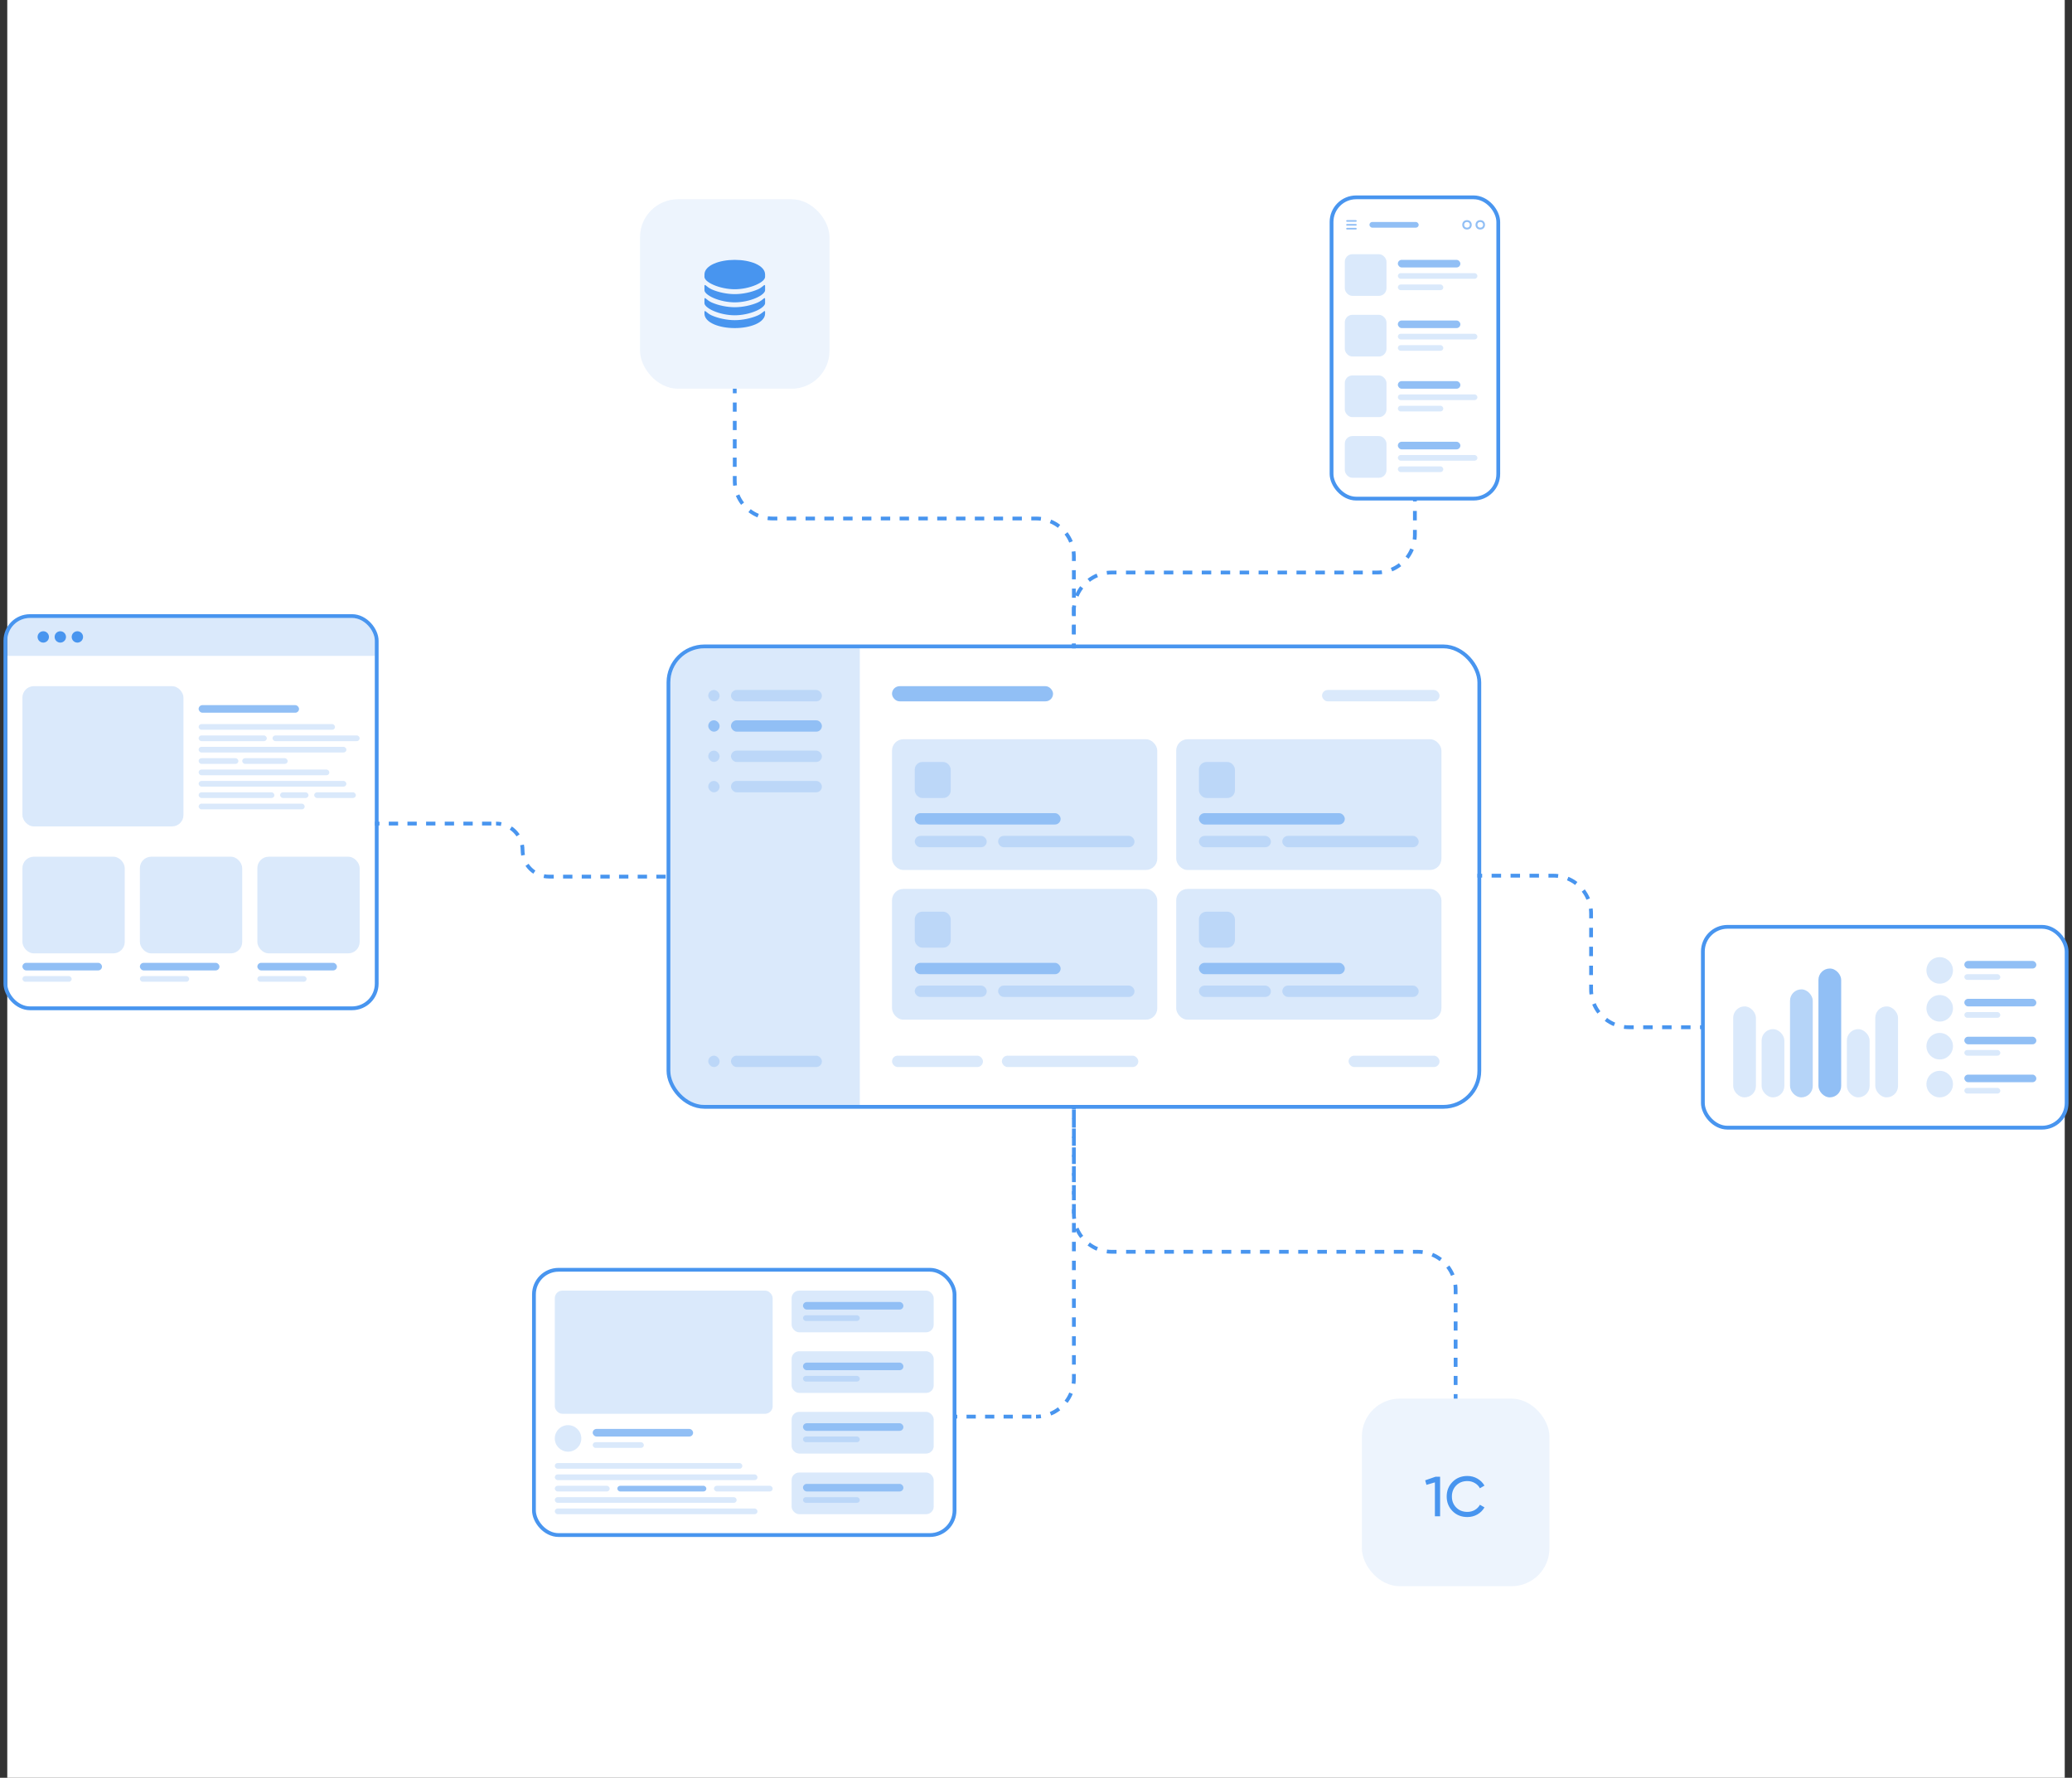 <svg width="570" height="489" viewBox="0 0 570 489" fill="none" xmlns="http://www.w3.org/2000/svg">
<rect x="0" y="0" width="570" height="489" fill="#333333" stroke="none"/>
<rect width="566" height="489" transform="translate(2)" fill="white"/>
<g clip-path="url(#clip0_3073_22386)">
<rect x="184.412" y="178.322" width="52.118" height="125.604" fill="#4895EF" fill-opacity="0.2"/>
<rect x="245.391" y="203.338" width="72.965" height="35.961" rx="3.127" fill="#4895EF" fill-opacity="0.2"/>
<rect x="245.391" y="244.512" width="72.965" height="35.961" rx="3.127" fill="#4895EF" fill-opacity="0.2"/>
<rect x="323.567" y="203.338" width="72.965" height="35.961" rx="3.127" fill="#4895EF" fill-opacity="0.2"/>
<rect x="323.567" y="244.512" width="72.965" height="35.961" rx="3.127" fill="#4895EF" fill-opacity="0.2"/>
<rect x="251.645" y="209.594" width="9.902" height="9.902" rx="2.085" fill="#4895EF" fill-opacity="0.2"/>
<rect x="251.645" y="250.766" width="9.902" height="9.902" rx="2.085" fill="#4895EF" fill-opacity="0.2"/>
<rect x="329.821" y="209.594" width="9.902" height="9.902" rx="2.085" fill="#4895EF" fill-opacity="0.2"/>
<rect x="329.821" y="250.766" width="9.902" height="9.902" rx="2.085" fill="#4895EF" fill-opacity="0.2"/>
<rect x="245.391" y="188.746" width="44.3" height="4.169" rx="2.085" fill="#91BFF5"/>
<rect x="251.645" y="223.664" width="40.131" height="3.127" rx="1.564" fill="#91BFF5"/>
<rect x="251.645" y="264.838" width="40.131" height="3.127" rx="1.564" fill="#91BFF5"/>
<rect x="329.821" y="223.664" width="40.131" height="3.127" rx="1.564" fill="#91BFF5"/>
<rect x="329.821" y="264.838" width="40.131" height="3.127" rx="1.564" fill="#91BFF5"/>
<rect x="274.576" y="229.918" width="37.525" height="3.127" rx="1.564" fill="#4895EF" fill-opacity="0.2"/>
<rect x="274.576" y="271.092" width="37.525" height="3.127" rx="1.564" fill="#4895EF" fill-opacity="0.2"/>
<rect x="352.752" y="229.918" width="37.525" height="3.127" rx="1.564" fill="#4895EF" fill-opacity="0.2"/>
<rect x="352.752" y="271.092" width="37.525" height="3.127" rx="1.564" fill="#4895EF" fill-opacity="0.2"/>
<rect x="251.645" y="229.918" width="19.805" height="3.127" rx="1.564" fill="#4895EF" fill-opacity="0.2"/>
<rect x="251.645" y="271.092" width="19.805" height="3.127" rx="1.564" fill="#4895EF" fill-opacity="0.2"/>
<rect x="329.821" y="229.918" width="19.805" height="3.127" rx="1.564" fill="#4895EF" fill-opacity="0.2"/>
<rect x="329.821" y="271.092" width="19.805" height="3.127" rx="1.564" fill="#4895EF" fill-opacity="0.2"/>
<rect x="201.088" y="189.789" width="25.017" height="3.127" rx="1.564" fill="#4895EF" fill-opacity="0.2"/>
<rect x="245.391" y="290.375" width="25.017" height="3.127" rx="1.564" fill="#4895EF" fill-opacity="0.2"/>
<rect x="370.994" y="290.375" width="25.017" height="3.127" rx="1.564" fill="#4895EF" fill-opacity="0.2"/>
<rect x="275.615" y="290.375" width="37.525" height="3.127" rx="1.564" fill="#4895EF" fill-opacity="0.2"/>
<rect x="363.694" y="189.789" width="32.313" height="3.127" rx="1.564" fill="#4895EF" fill-opacity="0.2"/>
<rect x="201.088" y="206.467" width="25.017" height="3.127" rx="1.564" fill="#4895EF" fill-opacity="0.2"/>
<rect x="201.088" y="198.127" width="25.017" height="3.127" rx="1.564" fill="#91BFF5"/>
<rect x="201.088" y="214.805" width="25.017" height="3.127" rx="1.564" fill="#4895EF" fill-opacity="0.2"/>
<rect x="201.088" y="290.375" width="25.017" height="3.127" rx="1.564" fill="#4895EF" fill-opacity="0.2"/>
<rect x="194.835" y="189.789" width="3.127" height="3.127" rx="1.564" fill="#4895EF" fill-opacity="0.2"/>
<rect x="194.835" y="206.467" width="3.127" height="3.127" rx="1.564" fill="#4895EF" fill-opacity="0.2"/>
<rect x="194.835" y="198.127" width="3.127" height="3.127" rx="1.564" fill="#91BFF5"/>
<rect x="194.835" y="214.805" width="3.127" height="3.127" rx="1.564" fill="#4895EF" fill-opacity="0.2"/>
<rect x="194.835" y="290.375" width="3.127" height="3.127" rx="1.564" fill="#4895EF" fill-opacity="0.2"/>
</g>
<rect x="183.892" y="177.801" width="223.064" height="126.646" rx="9.902" stroke="#4895EF" stroke-width="1.042"/>
<path d="M103.104 227.052H104.387V226.01H103.104V227.052ZM106.952 227.052H109.518V226.01H106.952V227.052ZM112.084 227.052H114.65V226.01H112.084V227.052ZM117.216 227.052H119.781V226.01H117.216V227.052ZM122.347 227.052H124.913V226.01H122.347V227.052ZM127.479 227.052H130.045V226.01H127.479V227.052ZM132.61 227.052H135.176V226.01H132.61V227.052ZM136.459 227.052C136.912 227.052 137.355 227.097 137.782 227.181L137.984 226.159C137.491 226.061 136.981 226.01 136.459 226.01V227.052ZM140.223 228.193C140.962 228.688 141.599 229.325 142.094 230.064L142.96 229.484C142.389 228.631 141.655 227.898 140.803 227.327L140.223 228.193ZM143.106 232.505C143.19 232.932 143.235 233.375 143.235 233.828H144.277C144.277 233.306 144.226 232.796 144.128 232.303L143.106 232.505ZM143.235 233.828C143.235 234.349 143.286 234.859 143.383 235.353L144.406 235.151C144.321 234.723 144.277 234.281 144.277 233.828H143.235ZM144.552 238.172C145.122 239.024 145.856 239.758 146.708 240.328L147.288 239.462C146.549 238.967 145.913 238.331 145.418 237.592L144.552 238.172ZM149.527 241.497C150.021 241.594 150.531 241.645 151.052 241.645V240.603C150.599 240.603 150.157 240.559 149.729 240.474L149.527 241.497ZM151.052 241.645H152.335V240.603H151.052V241.645ZM154.901 241.645H157.467V240.603H154.901V241.645ZM160.032 241.645H162.598V240.603H160.032V241.645ZM165.164 241.645H167.73V240.603H165.164V241.645ZM170.296 241.645H172.862V240.603H170.296V241.645ZM175.427 241.645H177.993V240.603H175.427V241.645ZM180.559 241.645H183.125V240.603H180.559V241.645Z" fill="#4895EF"/>
<path d="M262.067 390.181H263.341V389.138H262.067V390.181ZM265.889 390.181H268.437V389.138H265.889V390.181ZM270.985 390.181H273.533V389.138H270.985V390.181ZM276.081 390.181H278.629V389.138H276.081V390.181ZM281.177 390.181H283.725V389.138H281.177V390.181ZM284.999 390.181C285.483 390.181 285.959 390.149 286.427 390.088L286.293 389.055C285.869 389.11 285.437 389.138 284.999 389.138V390.181ZM289.188 389.35C290.078 388.981 290.909 388.498 291.662 387.919L291.027 387.093C290.345 387.617 289.594 388.054 288.789 388.387L289.188 389.35ZM293.682 385.899C294.26 385.146 294.743 384.316 295.113 383.426L294.15 383.026C293.816 383.831 293.379 384.583 292.855 385.264L293.682 385.899ZM295.851 380.665C295.912 380.197 295.943 379.72 295.943 379.236H294.901C294.901 379.675 294.872 380.107 294.817 380.53L295.851 380.665ZM295.943 379.236V377.938H294.901V379.236H295.943ZM295.943 375.341V372.744H294.901V375.341H295.943ZM295.943 370.147V367.55H294.901V370.147H295.943ZM295.943 364.953V362.356H294.901V364.953H295.943ZM295.943 359.759V357.162H294.901V359.759H295.943ZM295.943 354.565V351.969H294.901V354.565H295.943ZM295.943 349.372V346.775H294.901V349.372H295.943ZM295.943 344.178V341.581H294.901V344.178H295.943ZM295.943 338.984V336.387H294.901V338.984H295.943ZM295.943 333.79V331.193H294.901V333.79H295.943ZM295.943 328.596V325.999H294.901V328.596H295.943ZM295.943 323.403V320.806H294.901V323.403H295.943ZM295.943 318.209V315.612H294.901V318.209H295.943ZM295.943 313.015V310.418H294.901V313.015H295.943ZM295.943 307.821V305.224H294.901V307.821H295.943Z" fill="#4895EF"/>
<path d="M201.605 106.92V108.184H202.647V106.92H201.605ZM201.605 110.711V113.239H202.647V110.711H201.605ZM201.605 115.767V118.295H202.647V115.767H201.605ZM201.605 120.822V123.35H202.647V120.822H201.605ZM201.605 125.878V128.406H202.647V125.878H201.605ZM201.605 130.933V132.197H202.647V130.933H201.605ZM201.605 132.197C201.605 132.681 201.636 133.158 201.697 133.626L202.731 133.491C202.675 133.068 202.647 132.636 202.647 132.197H201.605ZM202.435 136.387C202.804 137.277 203.287 138.107 203.866 138.86L204.692 138.225C204.169 137.544 203.732 136.792 203.398 135.987L202.435 136.387ZM205.886 140.88C206.639 141.459 207.47 141.942 208.36 142.311L208.759 141.348C207.954 141.015 207.203 140.578 206.521 140.054L205.886 140.88ZM211.12 143.049C211.588 143.11 212.065 143.142 212.549 143.142V142.099C212.11 142.099 211.679 142.071 211.255 142.016L211.12 143.049ZM212.549 143.142H213.843V142.099H212.549V143.142ZM216.43 143.142H219.017V142.099H216.43V143.142ZM221.605 143.142H224.192V142.099H221.605V143.142ZM226.779 143.142H229.367V142.099H226.779V143.142ZM231.954 143.142H234.541V142.099H231.954V143.142ZM237.128 143.142H239.716V142.099H237.128V143.142ZM242.303 143.142H244.89V142.099H242.303V143.142ZM247.478 143.142H250.065V142.099H247.478V143.142ZM252.652 143.142H255.239V142.099H252.652V143.142ZM257.827 143.142H260.414V142.099H257.827V143.142ZM263.001 143.142H265.589V142.099H263.001V143.142ZM268.176 143.142H270.763V142.099H268.176V143.142ZM273.35 143.142H275.938V142.099H273.35V143.142ZM278.525 143.142H281.112V142.099H278.525V143.142ZM283.7 143.142H284.993V142.099H283.7V143.142ZM284.993 143.142C285.432 143.142 285.864 143.17 286.287 143.226L286.422 142.192C285.954 142.131 285.477 142.099 284.993 142.099V143.142ZM288.784 143.893C289.588 144.227 290.34 144.664 291.021 145.187L291.656 144.361C290.903 143.782 290.073 143.299 289.183 142.93L288.784 143.893ZM292.85 147.016C293.374 147.698 293.811 148.449 294.144 149.254L295.107 148.855C294.738 147.965 294.255 147.134 293.676 146.381L292.85 147.016ZM294.812 151.75C294.867 152.174 294.896 152.605 294.896 153.044H295.938C295.938 152.56 295.906 152.083 295.845 151.615L294.812 151.75ZM294.896 153.044V154.308H295.938V153.044H294.896ZM294.896 156.836V159.364H295.938V156.836H294.896ZM294.896 161.891V164.419H295.938V161.891H294.896ZM294.896 166.947V169.474H295.938V166.947H294.896ZM294.896 172.002V174.53H295.938V172.002H294.896ZM294.896 177.058V178.321H295.938V177.058H294.896Z" fill="#4895EF"/>
<path d="M295.941 178.321V177.018H294.899V178.321H295.941ZM295.941 174.412V171.807H294.899V174.412H295.941ZM295.941 169.201V167.898H294.899V169.201H295.941ZM295.941 167.898C295.941 167.459 295.97 167.027 296.025 166.604L294.991 166.469C294.93 166.937 294.899 167.414 294.899 167.898H295.941ZM296.693 164.107C297.026 163.303 297.463 162.551 297.987 161.87L297.16 161.234C296.582 161.987 296.099 162.818 295.73 163.708L296.693 164.107ZM299.816 160.041C300.497 159.517 301.249 159.08 302.053 158.746L301.654 157.784C300.764 158.153 299.933 158.636 299.18 159.214L299.816 160.041ZM304.55 158.079C304.973 158.024 305.405 157.995 305.844 157.995V156.953C305.36 156.953 304.883 156.984 304.415 157.045L304.55 158.079ZM305.844 157.995H307.147V156.953H305.844V157.995ZM309.753 157.995H312.358V156.953H309.753V157.995ZM314.964 157.995H317.57V156.953H314.964V157.995ZM320.176 157.995H322.782V156.953H320.176V157.995ZM325.388 157.995H327.994V156.953H325.388V157.995ZM330.6 157.995H333.206V156.953H330.6V157.995ZM335.812 157.995H338.417V156.953H335.812V157.995ZM341.023 157.995H343.629V156.953H341.023V157.995ZM346.235 157.995H348.841V156.953H346.235V157.995ZM351.447 157.995H354.053V156.953H351.447V157.995ZM356.659 157.995H359.265V156.953H356.659V157.995ZM361.87 157.995H364.476V156.953H361.87V157.995ZM367.082 157.995H369.688V156.953H367.082V157.995ZM372.294 157.995H374.9V156.953H372.294V157.995ZM377.506 157.995H378.809V156.953H377.506V157.995ZM378.809 157.995C379.293 157.995 379.77 157.964 380.238 157.903L380.103 156.869C379.679 156.924 379.248 156.953 378.809 156.953V157.995ZM382.998 157.165C383.888 156.795 384.719 156.312 385.472 155.734L384.837 154.907C384.155 155.431 383.404 155.868 382.599 156.202L382.998 157.165ZM387.492 153.714C388.071 152.961 388.554 152.13 388.923 151.24L387.96 150.841C387.626 151.646 387.189 152.397 386.666 153.079L387.492 153.714ZM389.661 148.479C389.722 148.011 389.754 147.535 389.754 147.051H388.711C388.711 147.489 388.683 147.921 388.627 148.345L389.661 148.479ZM389.754 147.051V145.748H388.711V147.051H389.754ZM389.754 143.142V140.536H388.711V143.142H389.754ZM389.754 137.93V136.627H388.711V137.93H389.754Z" fill="#4895EF"/>
<path d="M406.43 241.384H407.733V240.342H406.43V241.384ZM410.339 241.384H412.945V240.342H410.339V241.384ZM415.551 241.384H418.157V240.342H415.551V241.384ZM420.763 241.384H423.369V240.342H420.763V241.384ZM425.975 241.384H427.278V240.342H425.975V241.384ZM427.278 241.384C427.716 241.384 428.148 241.413 428.572 241.468L428.706 240.435C428.239 240.374 427.762 240.342 427.278 240.342V241.384ZM431.068 242.136C431.873 242.469 432.624 242.906 433.306 243.43L433.941 242.604C433.188 242.025 432.357 241.542 431.467 241.173L431.068 242.136ZM435.134 245.259C435.658 245.94 436.095 246.692 436.429 247.496L437.392 247.097C437.023 246.207 436.539 245.377 435.961 244.624L435.134 245.259ZM437.096 249.993C437.151 250.416 437.18 250.848 437.18 251.287H438.222C438.222 250.803 438.191 250.326 438.13 249.858L437.096 249.993ZM437.18 251.287V252.59H438.222V251.287H437.18ZM437.18 255.196V257.802H438.222V255.196H437.18ZM437.18 260.407V263.013H438.222V260.407H437.18ZM437.18 265.619V268.225H438.222V265.619H437.18ZM437.18 270.831V272.134H438.222V270.831H437.18ZM437.18 272.134C437.18 272.618 437.211 273.095 437.272 273.563L438.306 273.428C438.251 273.005 438.222 272.573 438.222 272.134H437.18ZM438.011 276.324C438.38 277.214 438.863 278.044 439.441 278.797L440.268 278.162C439.744 277.481 439.307 276.729 438.974 275.924L438.011 276.324ZM441.461 280.817C442.214 281.396 443.045 281.879 443.935 282.248L444.334 281.285C443.53 280.951 442.778 280.515 442.097 279.991L441.461 280.817ZM446.696 282.986C447.164 283.047 447.641 283.079 448.125 283.079V282.036C447.686 282.036 447.254 282.008 446.831 281.953L446.696 282.986ZM448.125 283.079H449.428V282.036H448.125V283.079ZM452.034 283.079H454.639V282.036H452.034V283.079ZM457.245 283.079H459.851V282.036H457.245V283.079ZM462.457 283.079H465.063V282.036H462.457V283.079ZM467.669 283.079H468.972V282.036H467.669V283.079Z" fill="#4895EF"/>
<path d="M294.899 303.926V305.174H295.941V303.926H294.899ZM294.899 307.672V310.169H295.941V307.672H294.899ZM294.899 312.666V315.164H295.941V312.666H294.899ZM294.899 317.661V320.158H295.941V317.661H294.899ZM294.899 322.656V325.153H295.941V322.656H294.899ZM294.899 327.65V330.148H295.941V327.65H294.899ZM294.899 332.645V333.894H295.941V332.645H294.899ZM294.899 333.894C294.899 334.378 294.93 334.855 294.991 335.322L296.025 335.188C295.97 334.764 295.941 334.332 295.941 333.894H294.899ZM295.73 338.083C296.099 338.973 296.582 339.804 297.16 340.557L297.987 339.922C297.463 339.24 297.026 338.489 296.693 337.684L295.73 338.083ZM299.18 342.577C299.933 343.155 300.764 343.639 301.654 344.008L302.053 343.045C301.249 342.711 300.497 342.274 299.816 341.75L299.18 342.577ZM304.415 344.746C304.883 344.807 305.36 344.838 305.844 344.838V343.796C305.405 343.796 304.973 343.767 304.55 343.712L304.415 344.746ZM305.844 344.838H307.159V343.796H305.844V344.838ZM309.789 344.838H312.42V343.796H309.789V344.838ZM315.05 344.838H317.68V343.796H315.05V344.838ZM320.311 344.838H322.941V343.796H320.311V344.838ZM325.571 344.838H328.201V343.796H325.571V344.838ZM330.832 344.838H333.462V343.796H330.832V344.838ZM336.092 344.838H338.723V343.796H336.092V344.838ZM341.353 344.838H343.983V343.796H341.353V344.838ZM346.614 344.838H349.244V343.796H346.614V344.838ZM351.874 344.838H354.505V343.796H351.874V344.838ZM357.135 344.838H359.765V343.796H357.135V344.838ZM362.396 344.838H365.026V343.796H362.396V344.838ZM367.656 344.838H370.287V343.796H367.656V344.838ZM372.917 344.838H375.547V343.796H372.917V344.838ZM378.178 344.838H380.808V343.796H378.178V344.838ZM383.438 344.838H386.069V343.796H383.438V344.838ZM388.699 344.838H390.014V343.796H388.699V344.838ZM390.014 344.838C390.453 344.838 390.885 344.867 391.308 344.922L391.443 343.888C390.975 343.827 390.498 343.796 390.014 343.796V344.838ZM393.804 345.59C394.609 345.923 395.361 346.36 396.042 346.884L396.677 346.057C395.924 345.479 395.094 344.996 394.204 344.627L393.804 345.59ZM397.871 348.713C398.395 349.394 398.832 350.146 399.165 350.95L400.128 350.551C399.759 349.661 399.276 348.83 398.697 348.077L397.871 348.713ZM399.833 353.447C399.888 353.87 399.916 354.302 399.916 354.741H400.959C400.959 354.257 400.927 353.78 400.866 353.312L399.833 353.447ZM399.916 354.741V355.989H400.959V354.741H399.916ZM399.916 358.487V360.984H400.959V358.487H399.916ZM399.916 363.481V365.979H400.959V363.481H399.916ZM399.916 368.476V370.973H400.959V368.476H399.916ZM399.916 373.471V375.968H400.959V373.471H399.916ZM399.916 378.465V380.963H400.959V378.465H399.916ZM399.916 383.46V384.708H400.959V383.46H399.916Z" fill="#4895EF"/>
<rect x="146.888" y="349.268" width="115.702" height="72.965" rx="6.775" fill="white"/>
<rect x="217.771" y="355" width="39.088" height="11.466" rx="2.085" fill="#4895EF" fill-opacity="0.2"/>
<rect x="220.901" y="358.127" width="27.622" height="2.085" rx="1.042" fill="#91BFF5"/>
<rect x="220.901" y="361.775" width="15.635" height="1.564" rx="0.782" fill="#4895EF" fill-opacity="0.2"/>
<rect x="217.771" y="371.678" width="39.088" height="11.466" rx="2.085" fill="#4895EF" fill-opacity="0.2"/>
<rect x="220.901" y="374.805" width="27.622" height="2.085" rx="1.042" fill="#91BFF5"/>
<rect x="220.901" y="378.453" width="15.635" height="1.564" rx="0.782" fill="#4895EF" fill-opacity="0.2"/>
<rect x="217.771" y="388.355" width="39.088" height="11.466" rx="2.085" fill="#4895EF" fill-opacity="0.2"/>
<rect x="220.901" y="391.482" width="27.622" height="2.085" rx="1.042" fill="#91BFF5"/>
<rect x="220.901" y="395.131" width="15.635" height="1.564" rx="0.782" fill="#4895EF" fill-opacity="0.2"/>
<rect x="217.771" y="405.033" width="39.088" height="11.466" rx="2.085" fill="#4895EF" fill-opacity="0.2"/>
<rect x="220.901" y="408.16" width="27.622" height="2.085" rx="1.042" fill="#91BFF5"/>
<rect x="220.901" y="411.809" width="15.635" height="1.564" rx="0.782" fill="#4895EF" fill-opacity="0.2"/>
<rect x="152.621" y="355" width="59.935" height="33.877" rx="2.085" fill="#4895EF" fill-opacity="0.2"/>
<circle cx="156.269" cy="395.652" r="3.648" fill="#4895EF" fill-opacity="0.2"/>
<rect x="163.051" y="393.047" width="27.622" height="2.085" rx="1.042" fill="#91BFF5"/>
<rect x="163.051" y="396.695" width="14.072" height="1.564" rx="0.782" fill="#4895EF" fill-opacity="0.2"/>
<rect x="152.621" y="402.428" width="51.597" height="1.564" rx="0.782" fill="#4895EF" fill-opacity="0.2"/>
<rect x="152.621" y="405.555" width="55.766" height="1.564" rx="0.782" fill="#4895EF" fill-opacity="0.2"/>
<rect x="152.621" y="408.682" width="15.114" height="1.564" rx="0.782" fill="#4895EF" fill-opacity="0.2"/>
<rect x="169.824" y="408.682" width="24.495" height="1.564" rx="0.782" fill="#91BFF5"/>
<rect x="196.404" y="408.682" width="16.157" height="1.564" rx="0.782" fill="#4895EF" fill-opacity="0.2"/>
<rect x="152.621" y="411.809" width="50.033" height="1.564" rx="0.782" fill="#4895EF" fill-opacity="0.2"/>
<rect x="152.621" y="414.936" width="55.766" height="1.564" rx="0.782" fill="#4895EF" fill-opacity="0.2"/>
<rect x="146.888" y="349.268" width="115.702" height="72.965" rx="6.775" stroke="#4895EF" stroke-width="1.042"/>
<rect x="468.457" y="254.936" width="100.066" height="55.245" rx="6.775" fill="white"/>
<rect x="476.799" y="276.826" width="6.254" height="25.017" rx="3.127" fill="#4895EF" fill-opacity="0.2"/>
<rect x="484.617" y="283.08" width="6.254" height="18.762" rx="3.127" fill="#4895EF" fill-opacity="0.2"/>
<rect x="492.429" y="272.135" width="6.254" height="29.707" rx="3.127" fill="#4895EF" fill-opacity="0.4"/>
<rect x="500.249" y="266.402" width="6.254" height="35.44" rx="3.127" fill="#91BFF5"/>
<rect x="508.068" y="283.08" width="6.254" height="18.762" rx="3.127" fill="#4895EF" fill-opacity="0.2"/>
<rect x="515.886" y="276.826" width="6.254" height="25.017" rx="3.127" fill="#4895EF" fill-opacity="0.2"/>
<circle cx="533.607" cy="266.924" r="3.648" fill="#4895EF" fill-opacity="0.2"/>
<circle cx="533.607" cy="277.346" r="3.648" fill="#4895EF" fill-opacity="0.2"/>
<circle cx="533.607" cy="287.769" r="3.648" fill="#4895EF" fill-opacity="0.2"/>
<circle cx="533.607" cy="298.193" r="3.648" fill="#4895EF" fill-opacity="0.2"/>
<rect x="540.382" y="264.316" width="19.805" height="2.085" rx="1.042" fill="#91BFF5"/>
<rect x="540.382" y="274.74" width="19.805" height="2.085" rx="1.042" fill="#91BFF5"/>
<rect x="540.382" y="285.164" width="19.805" height="2.085" rx="1.042" fill="#91BFF5"/>
<rect x="540.382" y="295.588" width="19.805" height="2.085" rx="1.042" fill="#91BFF5"/>
<rect x="540.382" y="267.965" width="9.902" height="1.564" rx="0.782" fill="#4895EF" fill-opacity="0.2"/>
<rect x="540.382" y="278.389" width="9.902" height="1.564" rx="0.782" fill="#4895EF" fill-opacity="0.2"/>
<rect x="540.382" y="288.812" width="9.902" height="1.564" rx="0.782" fill="#4895EF" fill-opacity="0.2"/>
<rect x="540.382" y="299.236" width="9.902" height="1.564" rx="0.782" fill="#4895EF" fill-opacity="0.2"/>
<rect x="468.457" y="254.936" width="100.066" height="55.245" rx="6.775" stroke="#4895EF" stroke-width="1.042"/>
<g clip-path="url(#clip1_3073_22386)">
<rect x="2" y="169.982" width="101.109" height="106.842" rx="6.254" fill="white"/>
<rect x="2" y="169.982" width="101.109" height="10.424" fill="#4895EF" fill-opacity="0.2"/>
<rect x="6.169" y="188.744" width="44.3" height="38.567" rx="3.127" fill="#4895EF" fill-opacity="0.2"/>
<rect x="6.169" y="235.65" width="28.144" height="26.58" rx="3.127" fill="#4895EF" fill-opacity="0.2"/>
<rect x="6.169" y="264.838" width="21.89" height="2.085" rx="1.042" fill="#91BFF5"/>
<rect x="6.169" y="268.484" width="13.551" height="1.564" rx="0.782" fill="#4895EF" fill-opacity="0.2"/>
<rect x="38.484" y="235.65" width="28.144" height="26.58" rx="3.127" fill="#4895EF" fill-opacity="0.2"/>
<rect x="38.484" y="264.838" width="21.89" height="2.085" rx="1.042" fill="#91BFF5"/>
<rect x="38.484" y="268.484" width="13.551" height="1.564" rx="0.782" fill="#4895EF" fill-opacity="0.2"/>
<rect x="70.799" y="235.65" width="28.144" height="26.58" rx="3.127" fill="#4895EF" fill-opacity="0.2"/>
<rect x="70.799" y="264.838" width="21.89" height="2.085" rx="1.042" fill="#91BFF5"/>
<rect x="70.799" y="268.484" width="13.551" height="1.564" rx="0.782" fill="#4895EF" fill-opacity="0.2"/>
<rect x="54.641" y="199.168" width="37.525" height="1.564" rx="0.782" fill="#4895EF" fill-opacity="0.2"/>
<rect x="54.641" y="202.295" width="18.762" height="1.564" rx="0.782" fill="#4895EF" fill-opacity="0.2"/>
<rect x="74.968" y="202.295" width="23.974" height="1.564" rx="0.782" fill="#4895EF" fill-opacity="0.2"/>
<rect x="54.641" y="205.422" width="40.652" height="1.564" rx="0.782" fill="#4895EF" fill-opacity="0.2"/>
<rect x="54.641" y="208.549" width="10.945" height="1.564" rx="0.782" fill="#4895EF" fill-opacity="0.2"/>
<rect x="66.63" y="208.549" width="12.508" height="1.564" rx="0.782" fill="#4895EF" fill-opacity="0.2"/>
<rect x="54.641" y="211.676" width="35.961" height="1.564" rx="0.782" fill="#4895EF" fill-opacity="0.2"/>
<rect x="54.641" y="214.805" width="40.652" height="1.564" rx="0.782" fill="#4895EF" fill-opacity="0.2"/>
<rect x="54.641" y="217.932" width="20.847" height="1.564" rx="0.782" fill="#4895EF" fill-opacity="0.2"/>
<rect x="77.052" y="217.932" width="7.818" height="1.564" rx="0.782" fill="#4895EF" fill-opacity="0.2"/>
<rect x="86.43" y="217.932" width="11.466" height="1.564" rx="0.782" fill="#4895EF" fill-opacity="0.2"/>
<rect x="54.641" y="221.059" width="29.186" height="1.564" rx="0.782" fill="#4895EF" fill-opacity="0.2"/>
<rect x="54.641" y="193.957" width="27.622" height="2.085" rx="1.042" fill="#91BFF5"/>
<circle cx="11.902" cy="175.194" r="1.564" fill="#4895EF"/>
<circle cx="16.591" cy="175.194" r="1.564" fill="#4895EF"/>
<circle cx="21.286" cy="175.194" r="1.564" fill="#4895EF"/>
</g>
<rect x="1.479" y="169.461" width="102.151" height="107.884" rx="6.775" stroke="#4895EF" stroke-width="1.042"/>
<rect x="176.071" y="54.803" width="52.118" height="52.118" rx="10.424" fill="#4895EF" fill-opacity="0.1"/>
<path d="M202.132 88.065C200.034 88.065 197.667 87.579 195.801 86.767C195.116 86.466 194.53 85.979 194.051 85.594C194.027 85.575 193.999 85.564 193.969 85.561C193.94 85.558 193.91 85.563 193.883 85.577C193.856 85.591 193.833 85.612 193.818 85.639C193.802 85.665 193.793 85.696 193.793 85.727V86.254C193.793 87.43 194.735 88.483 196.445 89.22C197.975 89.88 199.994 90.243 202.132 90.243C204.27 90.243 206.29 89.88 207.82 89.22C209.529 88.484 210.471 87.43 210.471 86.254V85.727C210.471 85.696 210.463 85.665 210.447 85.639C210.431 85.612 210.409 85.591 210.382 85.577C210.355 85.563 210.325 85.558 210.295 85.561C210.266 85.564 210.237 85.575 210.213 85.594C209.734 85.978 209.148 86.466 208.463 86.767C206.598 87.579 204.231 88.065 202.132 88.065ZM210.471 75.439C210.439 74.281 209.502 73.244 207.825 72.513C206.291 71.847 204.271 71.481 202.132 71.481C199.994 71.481 197.973 71.847 196.443 72.513C194.768 73.242 193.831 74.277 193.797 75.432L193.793 76.171C193.793 76.439 194.002 76.861 194.38 77.207C194.826 77.614 195.488 78.016 196.296 78.368C198.013 79.118 200.195 79.563 202.132 79.563C204.07 79.563 206.252 79.116 207.969 78.366C208.776 78.015 209.438 77.613 209.885 77.205C210.263 76.862 210.471 76.44 210.471 76.171V75.439Z" fill="#4895EF"/>
<path d="M208.463 79.605C206.598 80.419 204.231 80.903 202.132 80.903C200.034 80.903 197.667 80.419 195.801 79.605C195.116 79.306 194.53 78.818 194.051 78.433C194.027 78.413 193.999 78.402 193.969 78.399C193.939 78.396 193.909 78.402 193.882 78.416C193.855 78.43 193.833 78.451 193.817 78.478C193.801 78.505 193.793 78.536 193.793 78.567V79.856C193.793 80.125 194.002 80.463 194.38 80.808C194.826 81.216 195.488 81.618 196.296 81.97C198.013 82.719 200.195 83.165 202.132 83.165C204.07 83.165 206.252 82.718 207.969 81.968C208.776 81.616 209.438 81.215 209.885 80.807C210.263 80.462 210.471 80.125 210.471 79.856V78.567C210.471 78.536 210.463 78.505 210.447 78.479C210.431 78.452 210.409 78.431 210.382 78.417C210.355 78.403 210.325 78.397 210.295 78.4C210.266 78.403 210.237 78.415 210.213 78.434C209.734 78.818 209.148 79.306 208.463 79.605Z" fill="#4895EF"/>
<path d="M208.463 83.207C206.598 84.02 204.231 84.505 202.132 84.505C200.034 84.505 197.667 84.02 195.801 83.207C195.116 82.907 194.53 82.419 194.051 82.034C194.027 82.015 193.999 82.004 193.969 82.001C193.939 81.998 193.909 82.003 193.882 82.017C193.856 82.031 193.833 82.053 193.817 82.079C193.802 82.106 193.793 82.137 193.793 82.168V83.416C193.793 83.685 194.002 84.022 194.38 84.367C194.826 84.775 195.488 85.177 196.296 85.529C198.013 86.278 200.194 86.725 202.132 86.725C204.07 86.725 206.252 86.278 207.969 85.528C208.776 85.176 209.438 84.775 209.885 84.367C210.263 84.021 210.471 83.683 210.471 83.416V82.168C210.471 82.137 210.463 82.106 210.447 82.08C210.431 82.053 210.409 82.032 210.382 82.018C210.355 82.004 210.325 81.998 210.295 82.001C210.266 82.004 210.237 82.016 210.213 82.035C209.734 82.419 209.148 82.907 208.463 83.207Z" fill="#4895EF"/>
<rect x="374.645" y="384.709" width="51.597" height="51.597" rx="10.424" fill="#4895EF" fill-opacity="0.1"/>
<path d="M394.922 406.185H396.167V417.078H394.735V407.742L392.417 408.426L392.059 407.181L394.922 406.185ZM403.674 417.28C402.025 417.28 400.66 416.736 399.582 415.647C398.513 414.557 397.979 413.219 397.979 411.632C397.979 410.045 398.513 408.706 399.582 407.617C400.66 406.528 402.025 405.983 403.674 405.983C404.67 405.983 405.583 406.222 406.413 406.699C407.253 407.176 407.907 407.819 408.373 408.629L407.113 409.36C406.802 408.758 406.335 408.281 405.713 407.928C405.1 407.565 404.421 407.384 403.674 407.384C402.419 407.384 401.392 407.788 400.593 408.597C399.805 409.407 399.41 410.418 399.41 411.632C399.41 412.835 399.805 413.841 400.593 414.651C401.392 415.46 402.419 415.864 403.674 415.864C404.421 415.864 405.1 415.688 405.713 415.335C406.335 414.972 406.802 414.495 407.113 413.904L408.373 414.62C407.917 415.429 407.269 416.077 406.428 416.565C405.588 417.042 404.67 417.28 403.674 417.28Z" fill="#4895EF"/>
<rect x="366.305" y="54.282" width="45.864" height="82.867" rx="6.775" fill="white"/>
<rect x="369.95" y="69.916" width="11.466" height="11.466" rx="2.085" fill="#4895EF" fill-opacity="0.2"/>
<rect x="384.543" y="71.481" width="17.199" height="2.085" rx="1.042" fill="#91BFF5"/>
<rect x="384.543" y="75.127" width="21.89" height="1.564" rx="0.782" fill="#4895EF" fill-opacity="0.2"/>
<rect x="384.543" y="78.254" width="12.508" height="1.564" rx="0.782" fill="#4895EF" fill-opacity="0.2"/>
<rect x="369.95" y="86.594" width="11.466" height="11.466" rx="2.085" fill="#4895EF" fill-opacity="0.2"/>
<rect x="384.543" y="88.158" width="17.199" height="2.085" rx="1.042" fill="#91BFF5"/>
<rect x="384.543" y="91.805" width="21.89" height="1.564" rx="0.782" fill="#4895EF" fill-opacity="0.2"/>
<rect x="384.543" y="94.932" width="12.508" height="1.564" rx="0.782" fill="#4895EF" fill-opacity="0.2"/>
<rect x="369.95" y="103.271" width="11.466" height="11.466" rx="2.085" fill="#4895EF" fill-opacity="0.2"/>
<rect x="384.543" y="104.836" width="17.199" height="2.085" rx="1.042" fill="#91BFF5"/>
<rect x="384.543" y="108.482" width="21.89" height="1.564" rx="0.782" fill="#4895EF" fill-opacity="0.2"/>
<rect x="384.543" y="111.609" width="12.508" height="1.564" rx="0.782" fill="#4895EF" fill-opacity="0.2"/>
<rect x="369.95" y="119.949" width="11.466" height="11.466" rx="2.085" fill="#4895EF" fill-opacity="0.2"/>
<rect x="384.543" y="121.514" width="17.199" height="2.085" rx="1.042" fill="#91BFF5"/>
<rect x="384.543" y="125.16" width="21.89" height="1.564" rx="0.782" fill="#4895EF" fill-opacity="0.2"/>
<rect x="384.543" y="128.287" width="12.508" height="1.564" rx="0.782" fill="#4895EF" fill-opacity="0.2"/>
<rect x="376.727" y="61.057" width="13.551" height="1.564" rx="0.782" fill="#91BFF5"/>
<g clip-path="url(#clip2_3073_22386)">
<path d="M370.561 60.773H372.993M370.561 61.837H372.993M370.561 62.902H372.993" stroke="#91BFF5" stroke-width="0.456" stroke-linecap="round" stroke-linejoin="round"/>
</g>
<circle cx="407.214" cy="61.838" r="1.042" stroke="#91BFF5" stroke-width="0.521"/>
<circle cx="403.564" cy="61.838" r="1.042" stroke="#91BFF5" stroke-width="0.521"/>
<rect x="366.305" y="54.282" width="45.864" height="82.867" rx="6.775" stroke="#4895EF" stroke-width="1.042"/>
<defs>
<clipPath id="clip0_3073_22386">
<rect x="184.413" y="178.322" width="222.022" height="125.604" rx="9.381" fill="white"/>
</clipPath>
<clipPath id="clip1_3073_22386">
<rect x="2" y="169.982" width="101.109" height="106.842" rx="6.254" fill="white"/>
</clipPath>
<clipPath id="clip2_3073_22386">
<rect width="3.648" height="3.648" fill="white" transform="translate(369.947 60.014)"/>
</clipPath>
</defs>
</svg>
